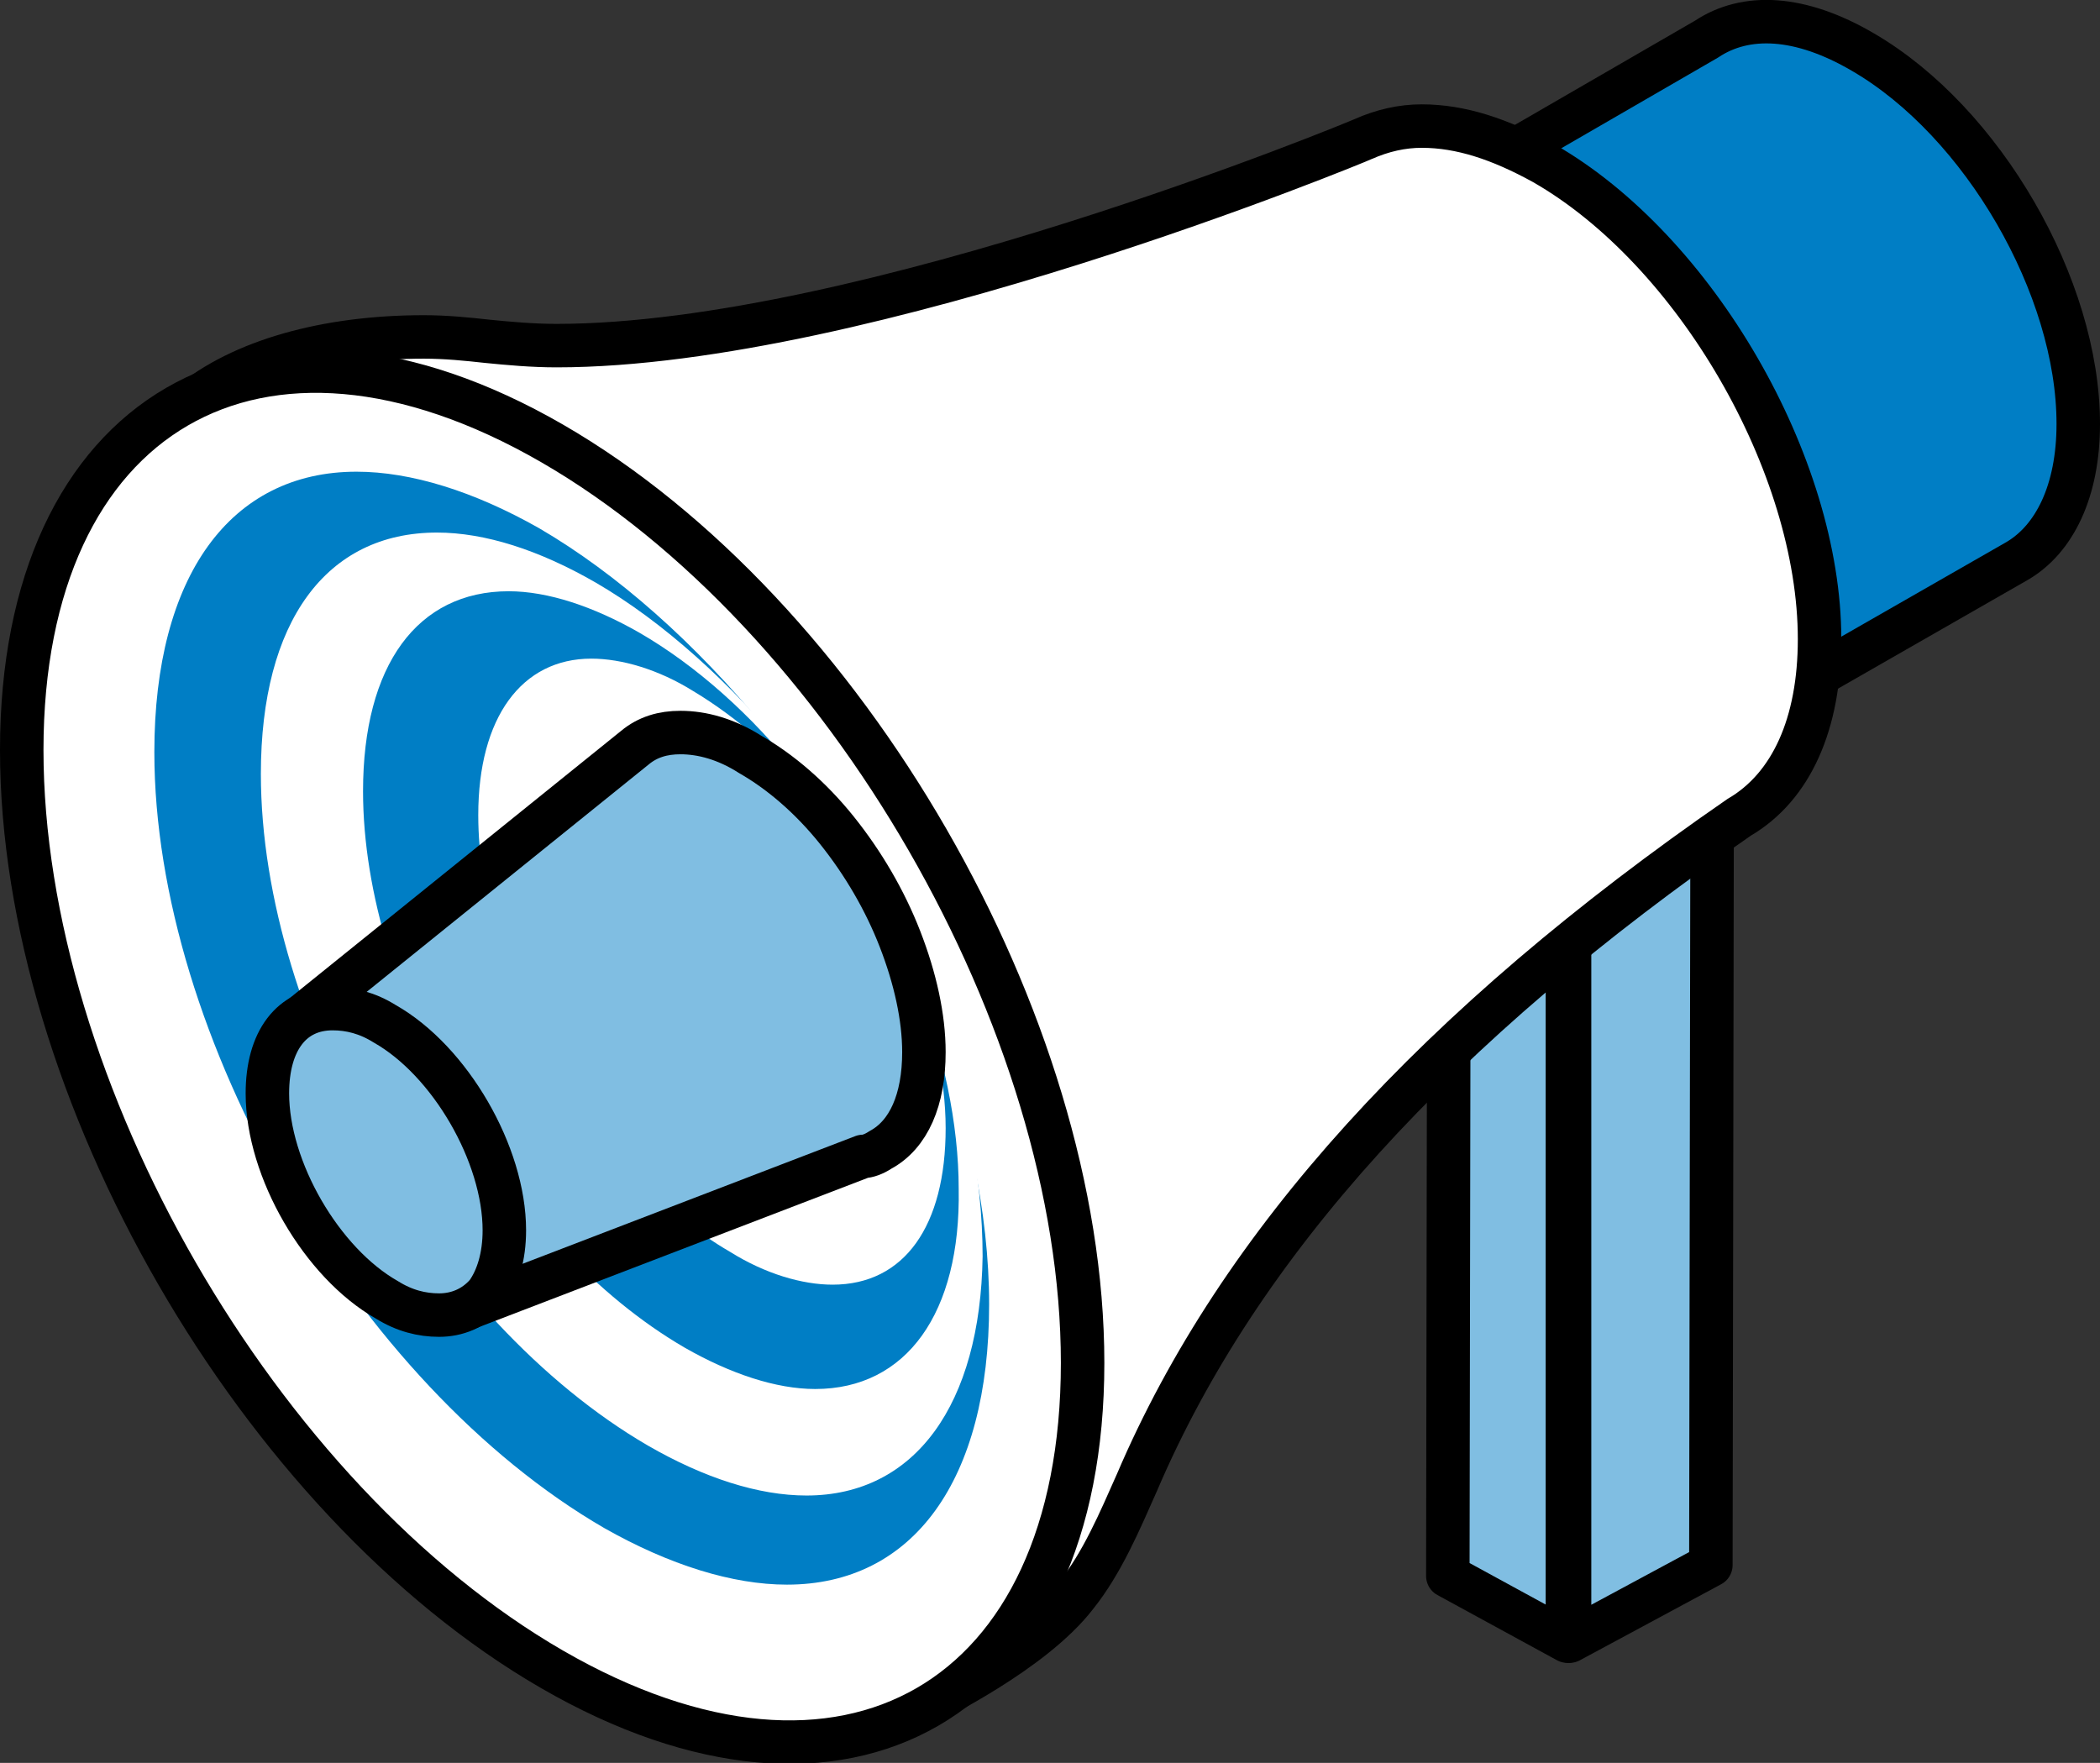 <?xml version="1.0" encoding="utf-8"?>
<!-- Generator: Adobe Illustrator 27.9.0, SVG Export Plug-In . SVG Version: 6.00 Build 0)  -->
<svg version="1.1" id="レイヤー_1" xmlns="http://www.w3.org/2000/svg" xmlns:xlink="http://www.w3.org/1999/xlink" x="0px"
	 y="0px" viewBox="0 0 96.6 81.1" style="enable-background:new 0 0 96.6 81.1;" xml:space="preserve">
<rect x="0" y="0" width="96.6" height="81.1" fill="#333333" stroke="none"/>
<style type="text/css">
	.st0{fill:#80BEE2;stroke:#000000;stroke-width:2;stroke-linecap:round;stroke-linejoin:round;stroke-miterlimit:10;}
	.st1{fill:#007EC5;stroke:#000000;stroke-width:2;stroke-miterlimit:10;}
	.st2{fill:#FFFFFF;stroke:#000000;stroke-width:2;stroke-miterlimit:10;}
	.st3{fill:#007EC5;}
	.st4{fill:#FFFFFF;}
</style>
<g>
	<g>
		<g>
			<g>
				<polygon class="st0" points="72.2,11.4 78.8,11.5 78.7,72 72.2,75.5 				"/>
			</g>
		</g>
		<g>
			<g>
				<polygon class="st0" points="66.6,72.5 66.7,11.4 72.1,11.5 72.1,75.5 				"/>
			</g>
		</g>
		<path class="st1" d="M78.5,1.8c1.8-1.2,4.3-1.1,7.2,0.6c5.5,3.2,9.9,10.8,9.9,17.1c0,3.1-1.1,5.3-2.8,6.3L64,42.3L48.6,19.1
			L78.5,1.8L78.5,1.8z"/>
		<g>
			<path class="st2" d="M65.4,5.8c1.8,0,3.6,0.6,5.6,1.7c7,4,12.7,13.9,12.7,21.9c0,3.9-1.3,6.8-3.7,8.2
				c-13.9,9.6-23,19.6-27.7,30.6c-0.8,1.8-1.6,3.7-2.8,5.2c-2,2.6-6.6,4.8-6.9,5c-0.5-0.1-8.4-0.9-13.5-3.9
				C15.7,66.8,4.8,47.9,4.8,32.4c0-5.8,3.7-13.4,3.9-13.8c2.4-2,6.3-3.1,10.8-3.1c1,0,2,0.1,2.9,0.2c1,0.1,2.1,0.2,3.2,0.2
				c14.2,0,36.9-9.4,37.1-9.5l0,0c0,0,0,0,0,0C63.6,6,64.5,5.8,65.4,5.8L65.4,5.8z"/>
		</g>
		<path class="st2" d="M25.4,20.4c13.5,7.8,24.4,26.7,24.4,42.3c0,15.6-10.9,21.9-24.4,14.1C11.9,69,1,50.1,1,34.5
			C1,19,11.9,12.6,25.4,20.4z"/>
		<g>
			<path class="st3" d="M36.2,72.9c-2.5,0-5.4-0.9-8.4-2.6C16.4,63.7,7.1,47.7,7.1,34.6c0-8.1,3.5-12.9,9.3-12.9
				c2.5,0,5.4,0.9,8.4,2.6c3.6,2.1,7.2,5.3,10.4,9.2c3.1,3.9,5.7,8.3,7.5,12.9c1.8,4.7,2.8,9.4,2.8,13.6
				C45.5,68.1,42,72.9,36.2,72.9z"/>
		</g>
		<g>
			<path class="st4" d="M37.1,68.8c-2.2,0-4.7-0.8-7.3-2.3C20,60.8,12,47,12,35.6c0-7,3-11.1,8.1-11.1c2.2,0,4.7,0.8,7.3,2.3
				c3.1,1.8,6.2,4.6,9,8c2.7,3.3,4.9,7.2,6.4,11.2c1.6,4,2.4,8.1,2.4,11.8C45.1,64.6,42.1,68.8,37.1,68.8z"/>
		</g>
		<g>
			<path class="st3" d="M37.5,63.9c-1.8,0-3.9-0.7-6-1.9c-8.1-4.7-14.8-16.2-14.8-25.6c0-5.8,2.5-9.2,6.7-9.2c1.8,0,3.9,0.7,6,1.9
				c2.6,1.5,5.2,3.8,7.4,6.6c2.2,2.8,4.1,6,5.3,9.3c1.3,3.4,2,6.7,2,9.7C44.2,60.4,41.7,63.9,37.5,63.9z"/>
		</g>
		<g>
			<path class="st4" d="M38.3,59.1c-1.4,0-3.1-0.5-4.7-1.5C27.2,53.9,22,44.9,22,37.5c0-4.5,2-7.2,5.2-7.2c1.4,0,3.1,0.5,4.7,1.5
				c2,1.2,4.1,3,5.8,5.2c1.7,2.2,3.2,4.7,4.2,7.3c1,2.6,1.6,5.3,1.6,7.6C43.5,56.4,41.6,59.1,38.3,59.1z"/>
		</g>
		<g>
			<path class="st0" d="M13.7,46.9l15.5-12.5c0.6-0.5,1.3-0.7,2.1-0.7c1,0,2.1,0.3,3.2,1c1.4,0.8,2.8,2,4,3.5c1.2,1.5,2.2,3.2,2.9,5
				c0.7,1.8,1.1,3.6,1.1,5.2c0,2.2-0.7,3.8-2,4.5c-0.3,0.2-0.6,0.3-0.8,0.3l-18.5,7.1L13.7,46.9z"/>
		</g>
		<g>
			<path class="st0" d="M20.2,60.5c-0.8,0-1.6-0.2-2.4-0.7c-3-1.7-5.5-6-5.5-9.5c0-2.4,1.1-3.9,3-3.9c0.8,0,1.6,0.2,2.4,0.7
				c3,1.7,5.5,6,5.5,9.5c0,1.2-0.3,2.2-0.8,2.9C21.8,60.2,21,60.5,20.2,60.5L20.2,60.5z"/>
		</g>
	</g>
</g>
</svg>
